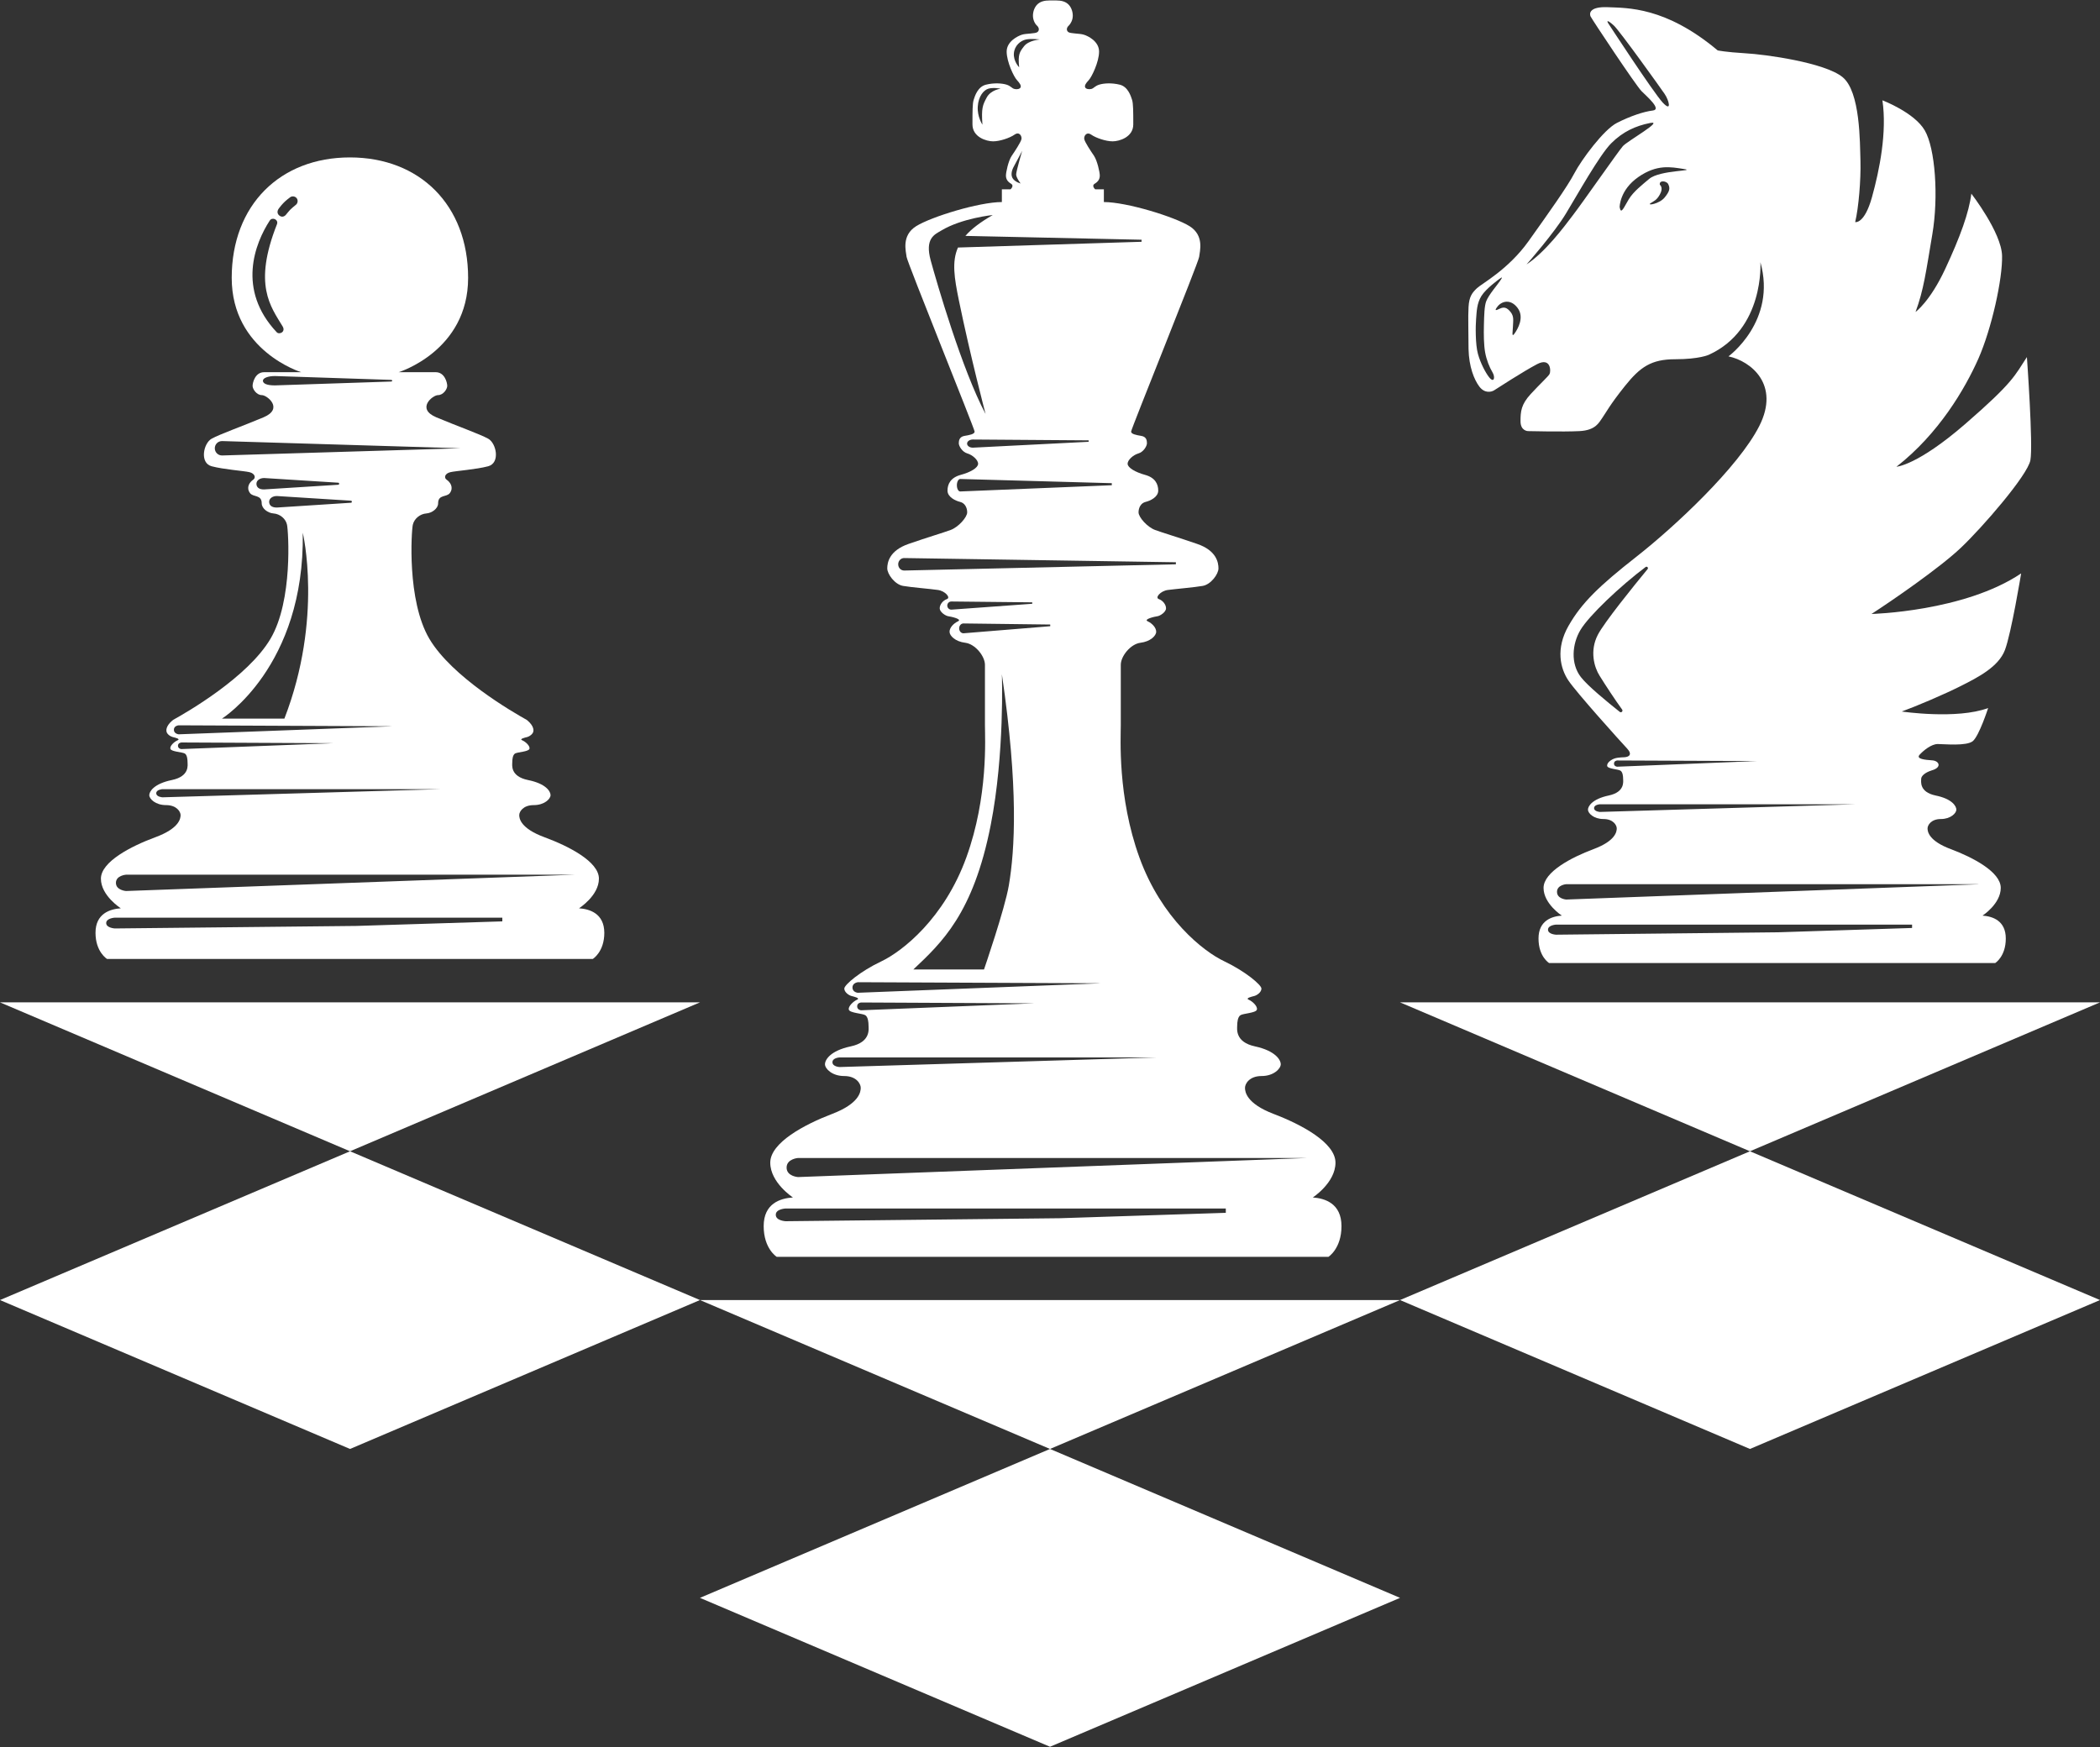 <?xml version="1.0" encoding="UTF-8" standalone="no"?><svg xmlns="http://www.w3.org/2000/svg" xmlns:xlink="http://www.w3.org/1999/xlink" fill="#ffffff" height="145.6" preserveAspectRatio="xMidYMid meet" version="1" viewBox="12.5 27.2 175.0 145.6" width="175" zoomAndPan="magnify"><rect x="12.5" y="27.2" width="175.0" height="145.6" fill="#333333" stroke="none"/><g id="change1_1"><path d="M60.75,102.9c0,0,1.66-1.05,1.66-2.47c0-1.42-2.52-2.71-4.53-3.45c-2.01-0.74-2.11-1.57-2.11-1.85 c0-0.28,0.32-0.83,1.21-0.83s1.4-0.52,1.4-0.83c0-0.31-0.38-0.96-1.88-1.26c-1.5-0.31-1.31-1.26-1.31-1.48 c0-0.22,0.03-0.61,0.23-0.73c0.2-0.12,1.13-0.15,1.2-0.39c0.07-0.24-0.33-0.6-0.6-0.71c-0.27-0.11,0.2-0.22,0.4-0.27 c0.2-0.05,0.53-0.27,0.53-0.52l0,0c0,0,0.08-0.37-0.48-0.85c-0.03-0.02-0.06-0.05-0.09-0.07h0c-1.13-0.63-6.21-3.56-8.1-6.75 c-1.89-3.2-1.49-9.01-1.38-9.5c0.11-0.5,0.59-0.91,1.14-0.95c0.44-0.03,0.97-0.4,0.97-0.84c0-0.76,0.71-0.49,0.98-0.86 c0.33-0.46,0.04-0.9-0.27-1.11c-0.24-0.16-0.16-0.52,0.32-0.63s2.12-0.22,3.14-0.49c1.02-0.27,0.69-1.92,0-2.3 c-0.69-0.38-2.61-1.06-4.32-1.78c-1.71-0.72-0.3-1.85,0.14-1.85s0.77-0.5,0.77-0.77c0-0.27-0.21-1.14-0.96-1.14 c-0.75,0-3.09,0-3.09,0s5.79-1.77,5.79-7.86c0-6.09-4.05-10.04-9.85-10.04s-9.85,3.95-9.85,10.04c0,6.09,5.79,7.86,5.79,7.86 s-2.34,0-3.09,0c-0.75,0-0.96,0.87-0.96,1.14c0,0.27,0.33,0.77,0.77,0.77c0.44,0,1.85,1.13,0.14,1.85c-1.71,0.72-3.63,1.4-4.32,1.78 c-0.69,0.38-1.02,2.03,0,2.3c1.02,0.27,2.66,0.38,3.14,0.49c0.47,0.11,0.56,0.47,0.32,0.63c-0.31,0.21-0.6,0.65-0.27,1.11 c0.27,0.37,0.98,0.11,0.98,0.86c0,0.44,0.53,0.81,0.97,0.84c0.56,0.04,1.04,0.45,1.14,0.95c0.11,0.5,0.51,6.3-1.38,9.5 c-1.89,3.2-6.96,6.12-8.1,6.75c-0.03,0.02-0.06,0.05-0.09,0.07c-0.56,0.48-0.48,0.85-0.48,0.85c0,0.26,0.33,0.47,0.53,0.52 c0.2,0.05,0.67,0.15,0.4,0.27c-0.27,0.11-0.67,0.47-0.6,0.71c0.07,0.24,1,0.27,1.2,0.39c0.2,0.12,0.23,0.51,0.23,0.73 c0,0.22,0.19,1.17-1.31,1.48c-1.5,0.31-1.88,0.96-1.88,1.26c0,0.31,0.51,0.83,1.4,0.83c0.89,0,1.21,0.56,1.21,0.83 c0,0.28-0.1,1.11-2.11,1.85c-2.01,0.74-4.53,2.04-4.53,3.45c0,1.42,1.66,2.47,1.66,2.47c-0.89,0.06-2.11,0.43-2.11,2.04 c0,1.6,0.96,2.18,0.96,2.18h20.23H61.9c0,0,0.96-0.58,0.96-2.18C62.85,103.33,61.64,102.96,60.75,102.9z M35.56,54.89 c-3.34-3.55-1.81-7.42-0.58-9.31c0.21-0.32,0.75-0.08,0.6,0.31c-2,5.05-0.53,6.85,0.47,8.51C36.33,54.86,35.78,55.12,35.56,54.89z M37.19,44.24l-0.3,0.25c-0.15,0.12-0.28,0.26-0.4,0.41l-0.19,0.23c-0.2,0.19-0.4,0.15-0.56,0c-0.15-0.15-0.15-0.36,0-0.56 l0.07-0.09c0.19-0.25,0.41-0.48,0.65-0.67l0.17-0.13c0.15-0.15,0.4-0.15,0.56,0C37.34,43.83,37.34,44.08,37.19,44.24z M34.41,58.93 c0-0.22,0.42-0.39,1-0.39l9.66,0.32c0.16,0.01,0.16,0.13,0,0.14l-9.66,0.32C34.69,59.32,34.41,59.15,34.41,58.93z M31.02,65.16 c-0.34,0.01-0.62-0.26-0.62-0.6v0c0-0.34,0.28-0.61,0.62-0.6l19.86,0.6L31.02,65.16z M33.87,67.52c0-0.27,0.27-0.48,0.64-0.48 l6.18,0.39c0.1,0.01,0.1,0.16,0,0.17l-6.18,0.39C34.05,68,33.87,67.78,33.87,67.52z M35.57,69.5c-0.46,0-0.64-0.21-0.64-0.48 c0-0.27,0.27-0.48,0.64-0.48l6.18,0.39c0.1,0.01,0.1,0.16,0,0.17L35.57,69.5z M37.73,71.6c0,0,1.71,7.11-1.53,15.49H31 C31,87.09,37.91,82.77,37.73,71.6z M26.99,88.02c0-0.34,0.4-0.37,0.4-0.37l17.85,0.08L27.39,88.4 C27.39,88.4,26.99,88.36,26.99,88.02z M27.61,89.63c0,0-0.28-0.02-0.28-0.28c0-0.25,0.29-0.27,0.29-0.27l12.69,0.06L27.61,89.63z M26.04,93.65c0,0-0.52-0.03-0.52-0.34c0-0.31,0.52-0.34,0.52-0.34H49.3L26.04,93.65z M54.36,103.99l-12.17,0.38l-20.12,0.21 c0,0-0.72-0.04-0.72-0.45s0.72-0.45,0.72-0.45h32.29V103.99z M23,101.46c0,0-0.84-0.06-0.84-0.68c0-0.62,0.84-0.68,0.84-0.68h37.37 L23,101.46z"/></g><g id="change1_2"><path d="M76.14,129.39c0,1.89,1.09,2.56,1.09,2.56h22.98h22.99c0,0,1.09-0.68,1.09-2.56c0-1.89-1.38-2.32-2.39-2.39 c0,0,1.89-1.23,1.89-2.9c0-1.67-2.86-3.19-5.15-4.06c-2.28-0.87-2.39-1.85-2.39-2.18c0-0.33,0.36-0.98,1.38-0.98 c1.02,0,1.6-0.62,1.6-0.98c0-0.36-0.44-1.12-2.14-1.49c-1.7-0.36-1.49-1.49-1.49-1.74s0.04-0.71,0.27-0.86 c0.23-0.15,1.28-0.18,1.37-0.46c0.08-0.28-0.37-0.7-0.68-0.83c-0.3-0.13,0.23-0.25,0.46-0.31c0.23-0.06,0.6-0.31,0.6-0.62 c0-0.3-1.33-1.43-3.09-2.27c-1.76-0.83-5.24-3.58-7.08-8.66c-1.84-5.08-1.55-10.01-1.55-11.02c0-1.02,0-4.3,0-5.03 s0.82-1.74,1.64-1.84c0.82-0.1,1.31-0.58,1.31-0.92c0-0.34-0.34-0.7-0.71-0.87c-0.37-0.17,0.58-0.39,0.81-0.42 c0.23-0.03,0.72-0.35,0.72-0.66c0-0.31-0.26-0.65-0.6-0.77s0.14-0.68,0.75-0.76c0.6-0.08,2.24-0.22,2.91-0.34 c0.68-0.12,1.31-0.98,1.31-1.46c0-0.48-0.16-1.49-1.78-2.04c-1.62-0.56-2.85-0.92-3.5-1.16c-0.65-0.24-1.38-1.06-1.38-1.47 c0-0.41,0.21-0.78,0.59-0.87c0.38-0.09,1.05-0.4,1.05-0.94c0-0.54-0.25-1.08-1.09-1.31c-0.83-0.23-1.45-0.6-1.46-0.92 c-0.01-0.33,0.48-0.75,0.9-0.87c0.42-0.12,0.71-0.61,0.71-0.85c0-0.24-0.05-0.54-0.47-0.61c-0.42-0.07-0.85-0.15-0.85-0.36 c0-0.22,5.62-14.1,5.67-14.56s0.45-1.78-0.8-2.56c-1.25-0.78-5.24-2.01-7.14-2.01v-1.06h-0.72c0,0-0.34-0.29-0.04-0.47 c0.3-0.18,0.42-0.4,0.42-0.68c0-0.28-0.21-1.23-0.48-1.64c-0.28-0.41-0.75-1.12-0.81-1.38c-0.06-0.25,0.17-0.66,0.57-0.39 c0.4,0.28,1.23,0.56,1.79,0.56s1.72-0.35,1.72-1.41c0-1.06,0-1.74-0.1-2.05c-0.1-0.31-0.34-1.09-1.02-1.26 c-0.68-0.17-1.33-0.12-1.7-0.01s-0.46,0.3-0.66,0.36c-0.21,0.06-0.47,0.01-0.53-0.13c-0.06-0.15,0.05-0.34,0.3-0.6 c0.25-0.27,0.86-1.52,0.86-2.38s-0.93-1.31-1.28-1.41c-0.35-0.11-1.11-0.08-1.29-0.22c-0.18-0.15-0.13-0.38,0.04-0.53 c0.16-0.15,0.34-0.47,0.34-0.83c0-0.37-0.15-0.82-0.51-1.06c-0.36-0.24-0.81-0.21-1.15-0.21c-0.34,0-0.79-0.03-1.15,0.21 c-0.36,0.24-0.51,0.69-0.51,1.06c0,0.37,0.18,0.69,0.34,0.83c0.16,0.15,0.22,0.38,0.04,0.53c-0.18,0.15-0.94,0.11-1.29,0.22 c-0.35,0.11-1.28,0.56-1.28,1.41s0.6,2.11,0.86,2.38c0.25,0.27,0.36,0.46,0.3,0.6c-0.06,0.15-0.33,0.19-0.53,0.13 c-0.21-0.06-0.29-0.25-0.66-0.36s-1.03-0.16-1.7,0.01c-0.68,0.17-0.92,0.94-1.02,1.26c-0.1,0.31-0.1,0.99-0.1,2.05 c0,1.06,1.16,1.41,1.72,1.41c0.56,0,1.39-0.28,1.79-0.56c0.4-0.28,0.63,0.13,0.57,0.39c-0.06,0.25-0.53,0.97-0.81,1.38 c-0.28,0.41-0.48,1.37-0.48,1.64c0,0.28,0.12,0.5,0.42,0.68c0.3,0.18-0.04,0.47-0.04,0.47h-0.72v1.06c-1.9,0-5.89,1.23-7.14,2.01 c-1.25,0.78-0.85,2.1-0.8,2.56c0.05,0.45,5.67,14.34,5.67,14.56c0,0.22-0.44,0.29-0.85,0.36s-0.47,0.38-0.47,0.61 c0,0.24,0.29,0.73,0.71,0.85c0.42,0.12,0.91,0.54,0.9,0.87c-0.01,0.33-0.63,0.7-1.46,0.92c-0.83,0.23-1.09,0.76-1.09,1.31 c0,0.54,0.67,0.85,1.05,0.94c0.38,0.09,0.59,0.46,0.59,0.87c0,0.41-0.73,1.23-1.38,1.47c-0.65,0.24-1.89,0.6-3.5,1.16 c-1.62,0.56-1.78,1.56-1.78,2.04c0,0.48,0.63,1.34,1.31,1.46c0.68,0.12,2.31,0.25,2.91,0.34c0.6,0.08,1.09,0.64,0.75,0.76 c-0.34,0.12-0.6,0.46-0.6,0.77c0,0.31,0.49,0.63,0.72,0.66c0.23,0.03,1.18,0.24,0.81,0.42c-0.37,0.17-0.71,0.53-0.71,0.87 c0,0.34,0.48,0.82,1.31,0.92c0.82,0.1,1.64,1.11,1.64,1.84s0,4.01,0,5.03c0,1.02,0.29,5.95-1.55,11.02 c-1.84,5.08-5.32,7.82-7.08,8.66c-1.76,0.83-3.09,1.96-3.09,2.27c0,0.3,0.37,0.56,0.6,0.62c0.23,0.06,0.76,0.18,0.46,0.31 c-0.3,0.13-0.76,0.56-0.68,0.83c0.08,0.28,1.14,0.31,1.37,0.46c0.23,0.14,0.27,0.6,0.27,0.86s0.22,1.38-1.49,1.74 c-1.7,0.36-2.14,1.12-2.14,1.49c0,0.36,0.58,0.98,1.6,0.98c1.02,0,1.38,0.65,1.38,0.98c0,0.33-0.11,1.31-2.39,2.18 c-2.28,0.87-5.15,2.39-5.15,4.06c0,1.67,1.89,2.9,1.89,2.9C77.52,127.07,76.14,127.5,76.14,129.39z M94.73,35.32 c-0.34,0.63-0.46,0.89-0.36,2.27c0,0-0.44-0.65-0.39-1.5c0.05-0.85,0.48-1.38,0.89-1.5c0.41-0.12,1.02,0,1.02,0 S95.07,34.69,94.73,35.32z M97.43,32.81c0,0-0.49-0.5-0.44-1.16c0.05-0.65,0.55-1.06,1.01-1.16c0.46-0.09,1.15,0,1.15,0 s-0.93,0.07-1.31,0.56C97.46,31.54,97.32,31.74,97.43,32.81z M97,41.05c0.22-0.39,0.68-1.28,0.68-1.28s-0.5,1.7-0.5,1.97 c0,0.27,0.37,0.75,0.37,0.75s-0.4-0.1-0.62-0.37C96.71,41.84,96.78,41.44,97,41.05z M90.06,48.91c-0.51-1.86,0.34-2.17,0.87-2.49 c1.72-1.04,4.3-1.3,4.3-1.3c-1.04,0.6-1.78,1.16-2.28,1.74l14.68,0.32v0.17l-15.3,0.48c-0.52,1.18-0.31,2.52,0.08,4.42 c0.94,4.58,2.22,9.45,2.22,9.45C92.67,58.02,90.57,50.77,90.06,48.91z M93.57,64.51c-0.27,0-0.48-0.15-0.48-0.34 c0-0.19,0.22-0.34,0.48-0.34l9.65,0.07v0.12L93.57,64.51z M92.52,68.16c-0.16,0-0.28-0.23-0.28-0.52v0c0-0.29,0.13-0.53,0.29-0.52 l12.62,0.35v0.17L92.52,68.16z M87.85,74.75c-0.28,0-0.5-0.23-0.5-0.52c0-0.29,0.23-0.53,0.51-0.52l22.63,0.35v0.17L87.85,74.75z M91.78,78.01c-0.19,0-0.34-0.15-0.34-0.34c0-0.19,0.15-0.34,0.34-0.34l6.74,0.07v0.12L91.78,78.01z M92.79,79.98 c-0.2,0-0.36-0.18-0.36-0.41c0-0.23,0.16-0.41,0.36-0.41l7.23,0.09v0.14L92.79,79.98z M95.06,95.96c1.17-5.95,0.93-12.57,0.93-12.57 c1.4,9.53,1.08,14.65,0.58,17.6c-0.33,1.96-2.07,7.01-2.07,7.01h-5.89C90.96,105.78,93.61,103.35,95.06,95.96z M83.54,109.5 c0-0.4,0.46-0.44,0.46-0.44l20.28,0.09l-20.29,0.79C83.99,109.94,83.54,109.91,83.54,109.5z M84.25,111.4c0,0-0.32-0.03-0.32-0.33 c0-0.3,0.33-0.32,0.33-0.32l14.42,0.07L84.25,111.4z M82.46,116.13c0,0-0.59-0.03-0.59-0.4c0-0.37,0.59-0.4,0.59-0.4h26.43 L82.46,116.13z M78.05,124.51c0-0.73,0.95-0.8,0.95-0.8h42.46L79,125.3C79,125.3,78.05,125.24,78.05,124.51z M77.96,127.92h36.69 v0.36l-13.82,0.45l-22.86,0.25c0,0-0.82-0.04-0.82-0.53C77.13,127.96,77.96,127.92,77.96,127.92z"/></g><g id="change1_3"><path d="M135.78,59.42c0.44,0.58,0.99,0.46,1.23,0.31c0.24-0.15,2.42-1.57,3.58-2.18c1.16-0.6,1.16,0.6,1.04,0.82 c-0.12,0.22-0.77,0.8-1.57,1.67c-0.8,0.87-0.85,1.45-0.85,2.27c0,0.82,0.63,0.82,0.63,0.82s2.92,0.07,4.28,0 c1.35-0.07,1.62-0.7,1.91-1.11c0.29-0.41,0.63-1.09,1.89-2.66c1.26-1.57,2.18-2.22,4.18-2.22c2.01,0,2.8-0.37,2.8-0.37 c4.66-2.12,4.3-7.72,4.3-7.72c1.38,4.91-2.66,7.85-2.66,7.85c1.89,0.4,4.31,2.36,2.57,5.8c-1.74,3.44-7.07,8.41-10.22,10.88 c-3.15,2.47-4.59,3.87-5.68,5.78c-1.09,1.91-0.68,3.55-0.02,4.54c0.65,0.99,4.4,5.15,4.89,5.67c0.49,0.52,0.16,0.72-0.21,0.74 c-0.37,0.02-0.79,0.01-1.15,0.27c-0.37,0.26-0.28,0.48-0.28,0.48c0.07,0.22,0.92,0.25,1.1,0.37c0.19,0.12,0.22,0.48,0.22,0.68 c0,0.2,0.18,1.1-1.2,1.39c-1.38,0.29-1.73,0.9-1.73,1.18c0,0.29,0.47,0.78,1.29,0.78c0.82,0,1.11,0.52,1.11,0.78 c0,0.26-0.09,1.04-1.94,1.73c-1.85,0.69-4.16,1.91-4.16,3.23s1.52,2.31,1.52,2.31c-0.82,0.06-1.94,0.4-1.94,1.91 s0.88,2.04,0.88,2.04h18.59h18.59c0,0,0.88-0.54,0.88-2.04s-1.11-1.85-1.94-1.91c0,0,1.52-0.98,1.52-2.31s-2.32-2.54-4.16-3.23 c-1.85-0.69-1.94-1.47-1.94-1.73c0-0.26,0.29-0.78,1.11-0.78c0.82,0,1.29-0.49,1.29-0.78c0-0.29-0.35-0.9-1.73-1.18 c-1.38-0.29-1.2-1.18-1.2-1.39c0-0.2,0.25-0.51,0.9-0.71c0.85-0.25,0.6-0.79,0.02-0.83c-0.58-0.04-1.38-0.11-1.05-0.47 c0.33-0.36,0.98-0.89,1.51-0.89c0.53,0,2.39,0.19,2.92-0.24c0.53-0.44,1.28-2.76,1.28-2.76c-2.61,0.97-7.2,0.29-7.2,0.29 c1.21-0.44,3.48-1.4,4.93-2.13c1.45-0.73,3.14-1.6,3.67-3c0.53-1.4,1.35-6.38,1.35-6.38c-4.74,3.19-12.47,3.38-12.47,3.38 c1.64-1.06,5.66-3.82,7.44-5.51c1.79-1.69,5.56-6.04,5.8-7.3c0.24-1.26-0.29-8.6-0.29-8.6c-1.02,1.55-1.11,2.08-5.12,5.56 c-4.01,3.48-5.75,3.58-5.75,3.58c3.53-2.76,5.7-6.48,6.82-8.99c1.11-2.51,2.03-6.67,1.98-8.6c-0.05-1.93-2.56-5.17-2.56-5.17 c-0.19,1.55-0.92,3.58-2.18,6.28c-1.26,2.71-2.47,3.58-2.47,3.58c0.68-1.83,0.87-3.34,1.4-6.48c0.53-3.14,0.24-7.15-0.63-8.65 c-0.87-1.5-3.53-2.51-3.53-2.51c0.39,2.66-0.24,5.8-0.87,8.07c-0.63,2.27-1.4,2.08-1.4,2.08c0.29-1.21,0.48-3.53,0.44-5.08 c-0.05-1.55,0-5.8-1.5-7.01s-6.43-1.89-8.1-1.98c-1.67-0.1-2.3-0.24-2.3-0.24c-4.35-3.65-7.54-3.53-9.14-3.6 c-1.6-0.07-1.55,0.56-1.45,0.77c0.1,0.22,3.79,5.78,4.25,6.23c0.45,0.45,1.7,1.52,0.94,1.61c-0.76,0.09-1.89,0.47-2.99,1.03 c-1.11,0.56-2.97,3.09-3.55,4.2c-0.58,1.11-2.13,3.29-3.82,5.66s-3.89,3.53-4.3,3.92c-0.41,0.39-0.65,0.7-0.7,1.57 c-0.05,0.87,0,2.05,0,3.5C134.91,57.75,135.34,58.84,135.78,59.42z M145.65,80.11c-0.69,1.34-0.3,2.7,0.15,3.41 c0.51,0.82,1.27,1.98,1.88,2.82c0.09,0.13-0.07,0.29-0.2,0.19c-1.04-0.83-2.67-2.16-3.24-2.9c-0.87-1.12-0.73-2.76-0.04-3.92 c0.71-1.2,3.34-3.68,5.43-5.25c0.12-0.09,0.26,0.06,0.17,0.17C148.66,76.01,146.18,79.08,145.65,80.11z M147.26,91.1 c0,0-0.26-0.02-0.26-0.26c0-0.24,0.26-0.26,0.26-0.26l11.66,0.05L147.26,91.1z M171.84,104.54l-11.18,0.36l-18.49,0.2 c0,0-0.67-0.03-0.67-0.42c0-0.38,0.67-0.42,0.67-0.42h29.67V104.54z M177.36,100.9l-34.34,1.27c0,0-0.77-0.05-0.77-0.64 c0-0.58,0.77-0.64,0.77-0.64H177.36z M167.19,94.23l-21.37,0.64c0,0-0.48-0.03-0.48-0.32c0-0.29,0.48-0.32,0.48-0.32H167.19z M151.22,43.66c-0.44,0.54-1.5,0.7-1.18,0.48c0.27-0.18,0.51-0.24,0.78-0.73c0.33-0.58,0-0.81,0-0.81c-0.08-0.41,0.57-0.33,0.7-0.05 C151.68,42.89,151.66,43.12,151.22,43.66z M146.53,29.16c-0.19-0.29-0.02-0.27,0.46,0.17c0.48,0.44,3.87,5.17,4.23,5.7 c0.36,0.53,0.63,1.55-0.15,0.73C150.3,34.94,146.53,29.16,146.53,29.16z M152.79,41.28c1.2,0.18-1.96,0.07-2.86,0.83 c-0.53,0.45-1.31,1.05-1.7,1.7c-0.4,0.65-0.65,1.34-0.76,0.65c0,0-0.01-1.41,1.55-2.5S151.75,41.12,152.79,41.28z M143,44.99 c0.97-1.6,2.8-4.88,3.77-5.85c0.97-0.97,2.03-1.45,3.24-1.69c1.21-0.24-1.89,1.5-2.27,1.93c-0.39,0.44-3.38,4.74-4.16,5.75 c-0.77,1.02-2.32,3.09-3.87,4.11C139.72,49.24,142.04,46.59,143,44.99z M138.97,52.87c0.58,0.78,0.01,1.75-0.26,2.13 c-0.27,0.38-0.14-0.2-0.13-0.62c0.02-0.49,0.09-0.82-0.2-1.18c-0.3-0.37-0.54-0.45-0.91-0.27c-0.31,0.15-0.47,0.2-0.18-0.18 C137.65,52.29,138.39,52.09,138.97,52.87z M135.51,53.76c0.05-0.58,0.05-1.26,0.44-1.89c0.39-0.63,1.47-1.4,1.47-1.4 c0.34-0.26,0.27-0.13,0.07,0.16c-0.19,0.29-0.94,1.15-1.14,1.68c-0.15,0.4-0.17,1.14-0.19,1.96c-0.02,0.82-0.01,1.67,0.1,2.29 c0.11,0.62,0.35,1.23,0.63,1.7c0.23,0.4,0.11,0.92-0.32,0.35c-0.27-0.35-0.69-1.12-0.91-1.92 C135.44,55.89,135.46,54.34,135.51,53.76z"/></g><g id="change1_4"><path d="M70.83 135.55L100 147.96 129.17 135.55z"/></g><g id="change1_5"><path d="M100 172.78L129.17 160.37 100 147.96 70.83 160.37z"/></g><g id="change1_6"><path d="M129.17 110.74L158.33 123.15 187.5 110.74z"/></g><g id="change1_7"><path d="M129.17 135.55L158.33 147.96 187.5 135.55 158.33 123.15z"/></g><g id="change1_8"><path d="M12.5 110.74L41.67 123.15 70.83 110.74z"/></g><g id="change1_9"><path d="M41.67 147.96L70.83 135.55 41.67 123.15 12.5 135.55z"/></g></svg>